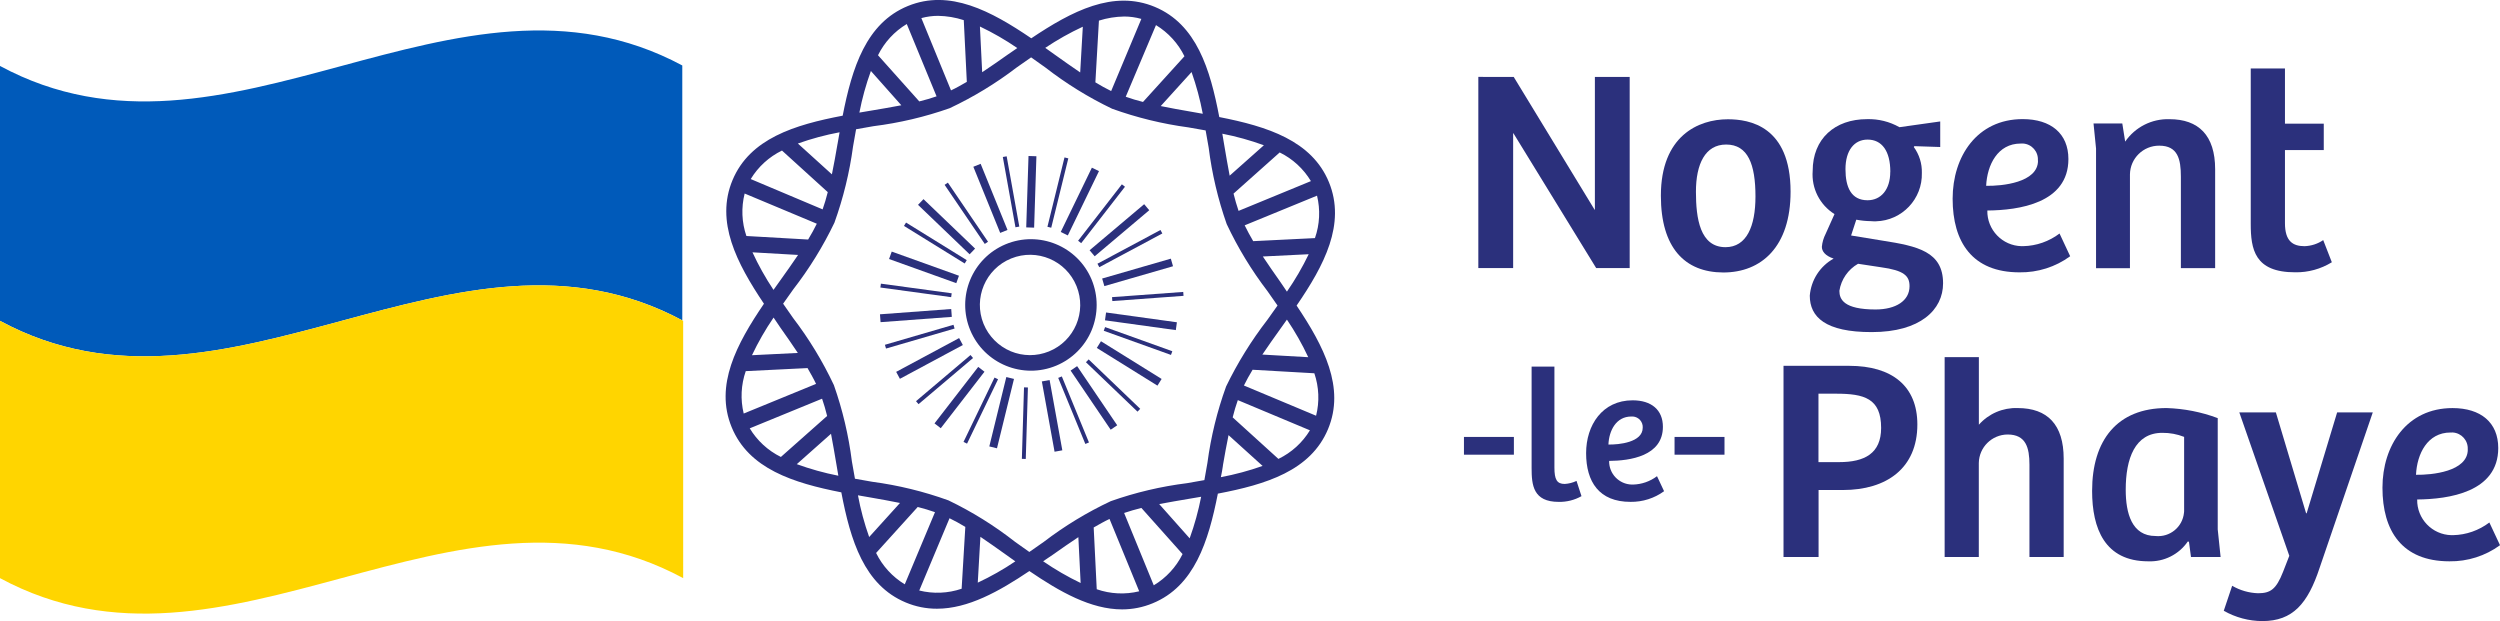 <?xml version="1.0" encoding="utf-8"?>
<!-- Generator: Adobe Illustrator 16.0.0, SVG Export Plug-In . SVG Version: 6.00 Build 0)  -->
<!DOCTYPE svg PUBLIC "-//W3C//DTD SVG 1.1//EN" "http://www.w3.org/Graphics/SVG/1.1/DTD/svg11.dtd">
<svg version="1.1" id="Calque_1" xmlns="http://www.w3.org/2000/svg" xmlns:xlink="http://www.w3.org/1999/xlink" x="0px" y="0px"
	 width="208.229px" height="51.729px" viewBox="0 0 208.229 51.729" enable-background="new 0 0 208.229 51.729"
	 xml:space="preserve">
<g id="Calque_2">
	<g>
		<g>
			<path fill="#005ABA" d="M56.829,26.683C37.885,16.54,18.942,36.95,0,26.724c0-7.078,0-14.155,0-21.231
				c18.941,10.226,37.886-10.187,56.829-0.04C56.829,12.529,56.829,19.606,56.829,26.683z"/>
			<path fill="#FFD500" d="M56.903,48.154C37.935,37.915,18.968,58.391,0,48.154c0-7.145,0-14.285,0-21.43
				c18.968,10.238,37.936-10.238,56.902,0C56.903,33.867,56.903,41.01,56.903,48.154z"/>
		</g>
	</g>
</g>
<g transform="translate(-390.755 -282.755)">
	<path fill="#2B307C" d="M501.446,297.935c-1.426-3.475-5.141-4.647-9.135-5.431c-0.761-4-1.899-7.724-5.364-9.173l0,0
		c-3.466-1.449-6.917,0.348-10.295,2.614c-3.358-2.282-6.8-4.114-10.277-2.69c-3.479,1.424-4.649,5.139-5.432,9.135
		c-4,0.762-7.722,1.9-9.173,5.364s0.348,6.92,2.616,10.3c-2.284,3.36-4.116,6.801-2.692,10.277c1.424,3.478,5.14,4.647,9.136,5.433
		c0.762,4,1.899,7.723,5.363,9.171c0.823,0.347,1.707,0.525,2.602,0.522c2.591,0,5.169-1.438,7.698-3.138
		c2.537,1.73,5.121,3.194,7.729,3.194c0.871-0.001,1.733-0.173,2.537-0.507c3.476-1.426,4.647-5.142,5.433-9.135
		c4-0.763,7.724-1.9,9.173-5.364c1.451-3.464-0.348-6.92-2.614-10.3C501.049,304.855,502.869,301.411,501.446,297.935z
		 M500.374,317.382l-6.011-2.517c0.211-0.431,0.454-0.868,0.723-1.313l5.143,0.294C500.616,314.986,500.668,316.215,500.374,317.382
		z M492.874,314.959c-0.743,2.053-1.263,4.18-1.55,6.344c-0.084,0.479-0.167,0.962-0.254,1.441
		c-0.479,0.084-0.962,0.165-1.439,0.254c-2.167,0.271-4.299,0.773-6.359,1.5c-1.976,0.93-3.847,2.065-5.582,3.393
		c-0.398,0.279-0.8,0.563-1.2,0.838c-0.398-0.277-0.8-0.563-1.191-0.846c-1.722-1.348-3.58-2.506-5.55-3.453
		c-2.054-0.741-4.181-1.26-6.345-1.548l-1.439-0.254c-0.084-0.479-0.165-0.962-0.254-1.44c-0.273-2.167-0.776-4.299-1.5-6.357
		c-0.932-1.978-2.066-3.849-3.392-5.582c-0.282-0.4-0.562-0.802-0.837-1.2c0.279-0.399,0.563-0.8,0.845-1.192
		c1.337-1.725,2.485-3.586,3.429-5.554c0.739-2.054,1.259-4.18,1.55-6.344c0.084-0.479,0.169-0.959,0.254-1.439l1.44-0.254
		c2.167-0.271,4.299-0.775,6.358-1.5c1.977-0.931,3.847-2.068,5.581-3.394c0.4-0.283,0.8-0.563,1.2-0.839
		c0.399,0.279,0.8,0.563,1.192,0.847c1.726,1.339,3.588,2.49,5.558,3.434c2.054,0.739,4.181,1.259,6.344,1.55
		c0.48,0.084,0.962,0.167,1.441,0.254c0.084,0.479,0.165,0.964,0.254,1.44c0.272,2.167,0.776,4.299,1.5,6.359
		c0.93,1.978,2.068,3.85,3.396,5.586c0.281,0.398,0.562,0.8,0.838,1.2c-0.278,0.397-0.563,0.8-0.846,1.191
		c-1.338,1.731-2.493,3.597-3.445,5.565H492.874z M452.699,317.2c-0.282-1.17-0.225-2.396,0.171-3.533l5.146-0.254
		c0.254,0.445,0.507,0.886,0.71,1.317L452.699,317.2z M452.778,298.874l6.01,2.515c-0.212,0.435-0.453,0.87-0.722,1.317
		l-5.143-0.294c-0.39-1.141-0.438-2.366-0.146-3.533L452.778,298.874z M500.452,299.052c0.285,1.171,0.227,2.396-0.173,3.535
		l-5.143,0.254c-0.254-0.446-0.507-0.886-0.71-1.318L500.452,299.052z M497.407,306.252c-0.507-0.729-1.015-1.438-1.469-2.134
		l3.821-0.188c-0.523,1.084-1.13,2.126-1.814,3.116L497.407,306.252z M499.944,297.84l-6.027,2.48
		c-0.155-0.454-0.294-0.937-0.419-1.439l3.844-3.428c1.08,0.528,1.981,1.358,2.604,2.391L499.944,297.84L499.944,297.84z
		 M496.029,294.851l-2.854,2.536c-0.16-0.816-0.3-1.672-0.449-2.536c-0.053-0.32-0.107-0.64-0.162-0.96
		c1.178,0.23,2.337,0.553,3.465,0.964V294.851z M489.971,292.06c-0.873-0.152-1.729-0.301-2.537-0.47l2.568-2.834
		c0.399,1.132,0.713,2.294,0.934,3.475L489.971,292.06z M489.412,287.439l-3.455,3.808c-0.486-0.12-0.967-0.266-1.438-0.433
		l2.52-5.968c1.024,0.624,1.852,1.529,2.378,2.609L489.412,287.439z M484.381,284.13c0.485,0.001,0.972,0.066,1.439,0.2
		l-2.515,6.009c-0.431-0.211-0.87-0.454-1.314-0.725l0.295-5.142c0.678-0.215,1.384-0.33,2.094-0.341L484.381,284.13z
		 M480.944,284.98l-0.218,3.808c-0.689-0.466-1.4-0.971-2.121-1.484l-0.789-0.563C478.812,286.073,479.858,285.485,480.944,284.98
		L480.944,284.98z M474.696,287.3c-0.726,0.507-1.436,1.016-2.134,1.47l-0.188-3.807c1.083,0.516,2.125,1.116,3.114,1.794
		L474.696,287.3z M471.029,284.43l0.254,5.144c-0.445,0.256-0.886,0.509-1.317,0.71l-2.47-6.022
		c0.456-0.123,0.928-0.188,1.399-0.187c0.726,0.012,1.445,0.133,2.134,0.358V284.43z M466.281,284.755l2.482,6.024
		c-0.454,0.157-0.938,0.302-1.439,0.423l-3.439-3.846C464.416,286.276,465.249,285.375,466.281,284.755L466.281,284.755z
		 M463.293,288.668l2.536,2.855c-0.816,0.16-1.673,0.3-2.536,0.448l-0.959,0.162C462.562,290.957,462.883,289.797,463.293,288.668
		L463.293,288.668z M460.514,294.74c-0.152,0.875-0.3,1.73-0.469,2.537l-2.834-2.568c1.132-0.402,2.293-0.716,3.474-0.936
		c-0.058,0.319-0.114,0.642-0.17,0.97L460.514,294.74z M455.895,295.301l3.806,3.456c-0.127,0.507-0.269,0.983-0.429,1.437
		l-5.988-2.525c0.624-1.027,1.53-1.854,2.611-2.378V295.301z M453.422,303.771l3.806,0.218c-0.464,0.689-0.969,1.399-1.484,2.121
		l-0.563,0.789c-0.667-1-1.255-2.05-1.758-3.142L453.422,303.771z M455.738,310.021c0.508,0.728,1.017,1.438,1.471,2.131
		l-3.821,0.189c0.518-1.091,1.119-2.139,1.8-3.136L455.738,310.021z M453.201,318.432l6.026-2.469
		c0.157,0.453,0.297,0.934,0.421,1.438l-3.852,3.415c-1.08-0.532-1.983-1.364-2.602-2.398L453.201,318.432z M457.114,321.422
		l2.857-2.537c0.16,0.82,0.3,1.676,0.449,2.537c0.053,0.318,0.105,0.64,0.162,0.957c-1.184-0.232-2.346-0.558-3.478-0.969
		L457.114,321.422z M463.18,324.178c0.875,0.155,1.729,0.301,2.537,0.47l-2.568,2.837c-0.401-1.132-0.714-2.294-0.934-3.475
		L463.18,324.178z M463.738,328.8l3.456-3.818c0.507,0.129,0.985,0.271,1.438,0.433l-2.517,6.009c-1.03-0.622-1.86-1.53-2.39-2.614
		L463.738,328.8z M467.326,331.929l2.517-6.009c0.434,0.211,0.87,0.454,1.315,0.721l-0.307,5.151
		c-1.141,0.389-2.369,0.438-3.537,0.146L467.326,331.929z M472.195,331.284l0.219-3.817c0.689,0.464,1.399,0.97,2.12,1.482
		l0.789,0.563c-0.993,0.67-2.038,1.262-3.124,1.771L472.195,331.284z M478.442,328.962c0.728-0.508,1.438-1.017,2.131-1.467
		l0.19,3.819c-1.086-0.521-2.131-1.126-3.124-1.81L478.442,328.962z M482.104,331.834l-0.254-5.145
		c0.447-0.254,0.886-0.507,1.319-0.71l2.472,6.026C484.471,332.292,483.241,332.23,482.104,331.834L482.104,331.834z
		 M486.854,331.509l-2.469-6.028c0.454-0.153,0.936-0.294,1.438-0.419l3.43,3.844c-0.533,1.079-1.367,1.982-2.4,2.602
		L486.854,331.509z M489.844,327.594l-2.537-2.854c0.82-0.158,1.675-0.3,2.537-0.447l0.957-0.162
		C490.571,325.307,490.253,326.465,489.844,327.594L489.844,327.594z M492.611,321.532c0.155-0.871,0.3-1.729,0.471-2.535
		l2.837,2.566c-1.134,0.4-2.293,0.713-3.476,0.936c0.071-0.327,0.127-0.646,0.173-0.968L492.611,321.532z M497.232,320.974
		l-3.806-3.455c0.127-0.508,0.27-0.986,0.429-1.437l6.006,2.515c-0.626,1.029-1.536,1.855-2.621,2.379L497.232,320.974z
		 M499.717,312.506l-3.819-0.218c0.464-0.693,0.969-1.4,1.484-2.121c0.188-0.263,0.375-0.524,0.563-0.792
		c0.673,0.995,1.269,2.042,1.776,3.13L499.717,312.506z"/>
	<path fill="#2B307C" d="M481.677,306.04c-1.168-2.789-4.377-4.104-7.167-2.938c-2.789,1.169-4.104,4.377-2.937,7.167
		c1.168,2.789,4.377,4.104,7.167,2.937c1.326-0.557,2.382-1.609,2.937-2.937C482.238,308.917,482.238,307.394,481.677,306.04z
		 M472.677,309.727c-0.868-2.14,0.163-4.576,2.302-5.444c2.139-0.865,4.576,0.163,5.443,2.304c0.867,2.139-0.163,4.576-2.304,5.441
		c-1.02,0.414-2.16,0.409-3.177-0.015C473.915,311.581,473.1,310.759,472.677,309.727L472.677,309.727L472.677,309.727z"/>
	
		<rect x="480" y="314.039" transform="matrix(-0.925 0.38 -0.38 -0.925 1044.791 427.695)" fill="#2B307C" width="0.326" height="5.948"/>
	
		<rect x="477.957" y="314.604" transform="matrix(-0.984 0.178 -0.178 -0.984 1005.547 544.757)" fill="#2B307C" width="0.657" height="5.95"/>
	
		<rect x="473.278" y="317.618" transform="matrix(-0.03 1 -1 -0.03 808.188 -148.721)" fill="#2B307C" width="5.954" height="0.325"/>
	
		<rect x="471.286" y="317.101" transform="matrix(-0.238 0.971 -0.971 -0.238 895.283 -67.833)" fill="#2B307C" width="5.952" height="0.658"/>
	
		<rect x="469.422" y="316.622" transform="matrix(-0.434 0.901 -0.901 -0.434 962.89 28.809)" fill="#2B307C" width="5.951" height="0.327"/>
	
		<rect x="467.728" y="315.427" transform="matrix(-0.612 0.791 -0.791 -0.612 1008.506 136.785)" fill="#2B307C" width="5.95" height="0.658"/>
	
		<rect x="466.298" y="314.158" transform="matrix(-0.763 0.646 -0.646 -0.763 1030.532 251.049)" fill="#2B307C" width="5.949" height="0.326"/>
	
		<rect x="465.161" y="312.357" transform="matrix(-0.881 0.473 -0.473 -0.881 1028.503 366.658)" fill="#2B307C" width="5.95" height="0.657"/>
	
		<rect x="464.386" y="310.636" transform="matrix(-0.96 0.28 -0.28 -0.96 1003.053 478.303)" fill="#2B307C" width="5.95" height="0.327"/>
	
		<rect x="463.99" y="308.551" transform="matrix(-0.997 0.074 -0.074 -0.997 955.463 582.438)" fill="#2B307C" width="5.952" height="0.657"/>
	
		<rect x="466.89" y="303.856" transform="matrix(-0.135 0.991 -0.991 -0.135 834.175 -114.483)" fill="#2B307C" width="0.325" height="5.95"/>
	
		<rect x="467.199" y="301.926" transform="matrix(-0.338 0.941 -0.941 -0.338 912.654 -31.862)" fill="#2B307C" width="0.658" height="5.951"/>
	
		<rect x="468.28" y="300.1" transform="matrix(-0.526 0.85 -0.85 -0.526 972.678 64.237)" fill="#2B307C" width="0.328" height="5.949"/>
	
		<rect x="469.28" y="298.539" transform="matrix(-0.692 0.722 -0.722 -0.692 1012.258 171.229)" fill="#2B307C" width="0.658" height="5.952"/>
	
		<rect x="471.004" y="297.216" transform="matrix(-0.827 0.562 -0.562 -0.827 1029.604 283.982)" fill="#2B307C" width="0.327" height="5.95"/>
	
		<rect x="472.599" y="296.269" transform="matrix(-0.926 0.376 -0.376 -0.926 1023.695 398.555)" fill="#2B307C" width="0.657" height="5.949"/>
	
		<rect x="474.698" y="295.712" transform="matrix(-0.984 0.177 -0.177 -0.984 995.098 508.587)" fill="#2B307C" width="0.325" height="5.949"/>
	
		<rect x="473.902" y="298.205" transform="matrix(-0.032 1 -1 -0.032 790.449 -168.59)" fill="#2B307C" width="5.947" height="0.658"/>
	
		<rect x="475.893" y="298.648" transform="matrix(-0.239 0.971 -0.971 -0.239 883.462 -94.77)" fill="#2B307C" width="5.95" height="0.327"/>
	
		<rect x="477.732" y="299.178" transform="matrix(-0.436 0.9 -0.9 -0.436 959.842 -2.51)" fill="#2B307C" width="5.951" height="0.657"/>
	
		<rect x="479.484" y="300.383" transform="matrix(-0.613 0.79 -0.79 -0.613 1015.682 103.651)" fill="#2B307C" width="5.949" height="0.327"/>
	
		<rect x="480.94" y="301.619" transform="matrix(-0.764 0.645 -0.645 -0.764 1048.46 220.495)" fill="#2B307C" width="5.949" height="0.657"/>
	
		<rect x="482.086" y="303.409" transform="matrix(-0.882 0.472 -0.472 -0.882 1055.976 342.263)" fill="#2B307C" width="5.951" height="0.328"/>
	
		<rect x="482.77" y="305.113" transform="matrix(-0.961 0.278 -0.278 -0.961 1037.221 463.934)" fill="#2B307C" width="5.952" height="0.657"/>
	
		<rect x="483.158" y="307.303" transform="matrix(-0.997 0.073 -0.073 -0.997 993.474 578.507)" fill="#2B307C" width="5.948" height="0.327"/>
	
		<rect x="485.75" y="306.468" transform="matrix(-0.137 0.991 -0.991 -0.137 859.038 -129.794)" fill="#2B307C" width="0.658" height="5.953"/>
	
		<rect x="485.462" y="308.418" transform="matrix(-0.338 0.941 -0.941 -0.338 942.706 -40.565)" fill="#2B307C" width="0.327" height="5.95"/>
	
		<rect x="484.407" y="310.175" transform="matrix(-0.528 0.849 -0.849 -0.528 1006.613 66.829)" fill="#2B307C" width="0.657" height="5.949"/>
	
		<rect x="483.328" y="311.816" transform="matrix(-0.692 0.722 -0.722 -0.692 1045.32 183.62)" fill="#2B307C" width="0.327" height="5.949"/>
	
		<rect x="481.631" y="313.129" transform="matrix(-0.828 0.561 -0.561 -0.828 1058.264 307.254)" fill="#2B307C" width="0.656" height="5.95"/>
	<path fill="#2B307C" d="M544.778,313.225c3.556,0,5.677,1.678,5.677,4.886c0,3.641-2.563,5.458-6.199,5.458h-2.029v5.582h-2.92
		v-15.926H544.778z M547.437,318.397c0-2.467-1.413-2.851-3.76-2.851h-1.459v5.7h1.723
		C546.051,321.247,547.438,320.529,547.437,318.397L547.437,318.397z"/>
	<path fill="#2B307C" d="M555.578,312.505v5.626c0.815-0.922,2.003-1.433,3.232-1.388c2.489,0,3.832,1.388,3.832,4.215v8.188h-2.851
		v-7.684c0-1.413-0.289-2.517-1.818-2.517c-1.311,0.009-2.377,1.061-2.4,2.37v7.831h-2.846v-16.645h2.85L555.578,312.505
		L555.578,312.505z"/>
	<path fill="#2B307C" d="M565.01,323.642c0-4.216,2.084-6.9,6.201-6.9c1.457,0.046,2.896,0.326,4.262,0.839v9.267l0.24,2.301h-2.468
		l-0.169-1.27l-0.094-0.024c-0.742,1.082-1.987,1.707-3.3,1.653C566.066,329.506,565.01,326.778,565.01,323.642z M572.674,325.342
		v-6.199c-0.58-0.229-1.197-0.342-1.819-0.336c-2.284,0-3.045,2.154-3.045,4.74c0,1.964,0.507,3.854,2.489,3.854
		c1.188,0.118,2.248-0.75,2.364-1.938C572.67,325.423,572.673,325.383,572.674,325.342z"/>
	<path fill="#2B307C" d="M575.976,333.628l0.699-2.083c0.656,0.383,1.396,0.597,2.153,0.622c1.029,0,1.509-0.313,2.084-1.776
		l0.523-1.342l-4.164-11.945h3.045l2.517,8.399h0.049l2.537-8.399h2.969l-4.43,12.953c-0.982,2.97-2.228,4.429-4.768,4.429
		C578.064,334.482,576.958,334.186,575.976,333.628z"/>
	<path fill="#2B307C" d="M589.194,323.378c0-3.521,2.03-6.633,5.836-6.633c2.349,0,3.808,1.198,3.808,3.327
		c0,3.688-4.143,4.262-6.752,4.286c-0.031,1.608,1.247,2.938,2.854,2.972c0.047,0.001,0.093,0,0.139-0.001
		c1.094-0.023,2.148-0.395,3.02-1.055l0.886,1.892c-1.222,0.894-2.702,1.363-4.215,1.342
		C590.815,329.506,589.194,326.968,589.194,323.378z M596.296,320.193c0.049-0.729-0.502-1.363-1.234-1.415
		c-0.065-0.005-0.135-0.004-0.202,0.002c-1.916,0-2.791,1.775-2.872,3.521c1.301,0.023,4.314-0.261,4.314-2.105L596.296,320.193
		L596.296,320.193z"/>
	<path fill="#2B307C" d="M516.849,319.148v1.479h-4.159v-1.479H516.849z"/>
	<path fill="#2B307C" d="M518.325,321.736v-8.445h1.9v8.408c0,1,0.208,1.365,0.858,1.365c0.341-0.021,0.676-0.105,0.983-0.254
		l0.414,1.271c-0.575,0.325-1.229,0.489-1.89,0.477C518.453,324.559,518.325,323.162,518.325,321.736z"/>
	<path fill="#2B307C" d="M522.865,320.498c0-2.334,1.352-4.4,3.875-4.4c1.557,0,2.521,0.792,2.521,2.205
		c0,2.446-2.745,2.827-4.478,2.843c-0.021,1.064,0.823,1.946,1.89,1.969c0.032,0.001,0.063,0.001,0.097,0
		c0.724-0.017,1.424-0.262,2-0.698l0.589,1.251c-0.81,0.591-1.789,0.9-2.791,0.888C523.943,324.561,522.865,322.879,522.865,320.498
		z M527.581,318.384c0.03-0.485-0.337-0.904-0.82-0.938c-0.044-0.003-0.088-0.003-0.131,0.001c-1.271,0-1.857,1.177-1.907,2.334
		c0.857,0.017,2.856-0.173,2.856-1.398L527.581,318.384z"/>
	<path fill="#2B307C" d="M534.391,319.148v1.479h-4.16v-1.479H534.391z"/>
	<path fill="#2B307C" d="M516.834,289.161l6.738,11.063h0.023v-11.063h2.899v15.923h-2.79l-6.894-11.229h-0.023v11.23h-2.9v-15.925
		L516.834,289.161L516.834,289.161z"/>
	<path fill="#2B307C" d="M529.092,299.057c0-4.979,3.113-6.368,5.582-6.368c1.774,0,5.221,0.551,5.221,6.033
		c0,4.601-2.444,6.728-5.6,6.728C531.079,305.444,529.092,303.388,529.092,299.057z M536.971,299.128
		c0-2.684-0.623-4.334-2.443-4.334c-1.748,0-2.516,1.629-2.516,3.928c0,2.226,0.336,4.621,2.467,4.621
		c1.748-0.005,2.492-1.73,2.492-4.22V299.128L536.971,299.128z"/>
	<path fill="#2B307C" d="M541.495,307.382c0.104-1.297,0.85-2.457,1.986-3.088c-0.719-0.239-0.98-0.622-0.98-0.981
		c0.033-0.376,0.142-0.74,0.313-1.076l0.74-1.65c-1.229-0.767-1.93-2.149-1.818-3.595c0-2.683,1.848-4.313,4.527-4.313
		c0.943-0.027,1.878,0.204,2.699,0.67l3.398-0.479v2.129l-2.152-0.071l-0.05,0.071c0.456,0.624,0.692,1.382,0.672,2.152
		c0.062,2.168-1.646,3.977-3.813,4.036c-0.15,0.005-0.3,0-0.449-0.013c-0.4-0.005-0.805-0.046-1.2-0.122l-0.431,1.317l2.634,0.431
		c2.899,0.454,5.026,0.911,5.026,3.553c0,2.199-1.89,4.062-5.938,4.062C542.787,310.424,541.495,309.155,541.495,307.382z
		 M549.803,306.593c0-0.862-0.453-1.316-2.395-1.581l-1.893-0.287c-0.834,0.475-1.406,1.304-1.555,2.251
		c0,0.7,0.355,1.556,3.017,1.556C548.653,308.531,549.803,307.813,549.803,306.593L549.803,306.593z M548.203,297.065
		c0-1.726-0.698-2.683-1.894-2.683c-1.1,0-1.842,0.887-1.842,2.466c0,1.508,0.479,2.587,1.842,2.587
		c1.1-0.002,1.889-0.864,1.889-2.371L548.203,297.065z"/>
	<path fill="#2B307C" d="M553.393,299.31c0-3.521,2.03-6.634,5.836-6.634c2.347,0,3.807,1.2,3.807,3.327
		c0,3.688-4.142,4.264-6.753,4.286c-0.03,1.606,1.246,2.938,2.854,2.97c0.047,0.001,0.094,0.001,0.141-0.001
		c1.093-0.022,2.148-0.394,3.02-1.053l0.885,1.893c-1.222,0.894-2.701,1.363-4.215,1.341
		C555.022,305.443,553.393,302.906,553.393,299.31z M560.493,296.123c0.052-0.73-0.501-1.362-1.229-1.413
		c-0.067-0.004-0.137-0.004-0.205,0.002c-1.915,0-2.79,1.774-2.875,3.52c1.301,0.027,4.32-0.26,4.32-2.101L560.493,296.123z"/>
	<path fill="#2B307C" d="M565.128,293.04h2.397l0.239,1.51c0.831-1.209,2.221-1.913,3.688-1.868c2.418,0,3.806,1.341,3.806,4.167
		v8.237h-2.854v-7.612c0-1.462-0.254-2.586-1.8-2.586c-1.333-0.009-2.425,1.06-2.442,2.394v7.81h-2.824v-9.965L565.128,293.04z"/>
	<path fill="#2B307C" d="M578.223,301.396v-12.939h2.85v4.6h3.232v2.2h-3.232v6.09c0,1.484,0.646,1.913,1.63,1.913
		c0.558-0.019,1.097-0.192,1.556-0.507l0.719,1.845c-0.915,0.563-1.971,0.854-3.045,0.837
		C578.534,305.443,578.223,303.505,578.223,301.396z"/>
</g>
</svg>
